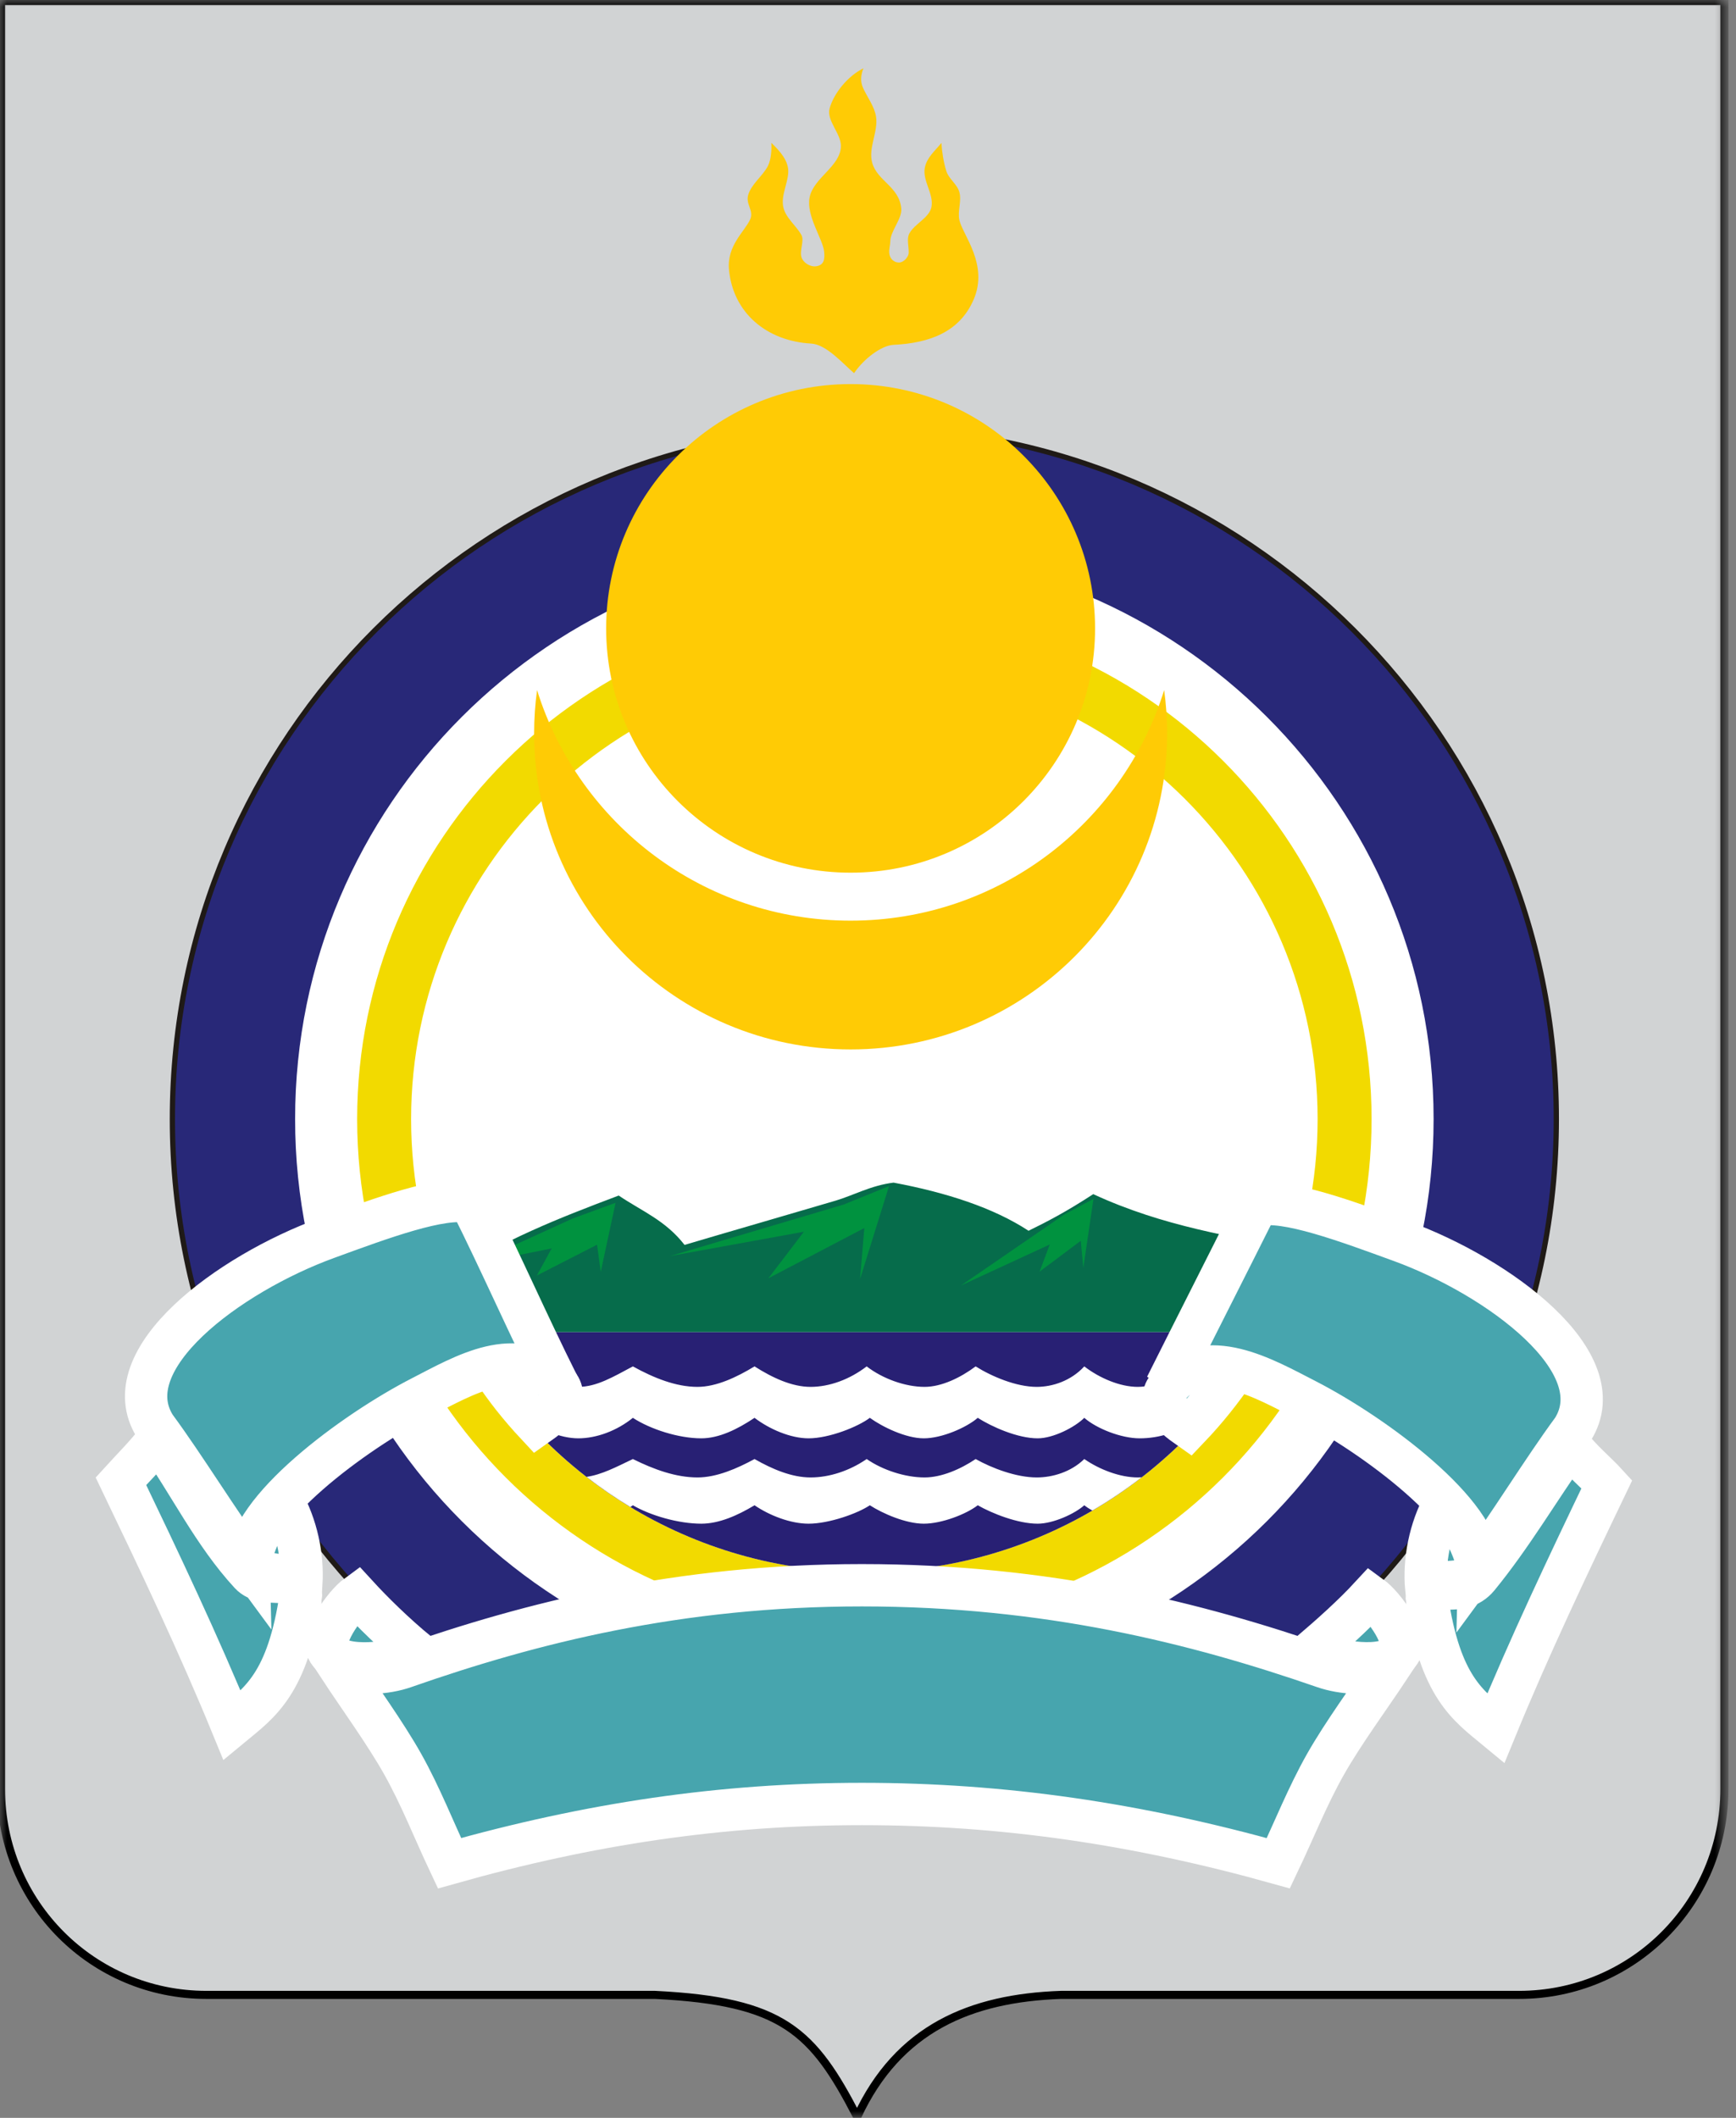 <?xml version="1.0" encoding="UTF-8"?> <svg xmlns="http://www.w3.org/2000/svg" width="123" height="150" viewBox="0 0 123 150" fill="none"><rect x="0" y="0" width="123" height="150" fill="#808080" stroke="none"/><mask id="mask0_1665_1303" style="mask-type:luminance" maskUnits="userSpaceOnUse" x="0" y="0" width="123" height="150"><path d="M122.25 0H0V150H122.25V0Z" fill="white"></path></mask><g mask="url(#mask0_1665_1303)"><path fill-rule="evenodd" clip-rule="evenodd" d="M122.179 0.07V126.709C122.179 134.785 115.688 141.291 107.629 141.291H75.172C68.792 141.515 63.644 143.646 60.734 149.927C57.6 143.87 55.474 141.739 46.408 141.291H14.622C6.564 141.291 0.072 134.785 0.072 126.709V0.07H122.179Z" fill="#D1D3D4" stroke="black" stroke-width="0.572"></path><path fill-rule="evenodd" clip-rule="evenodd" d="M61.242 30.473C88.212 30.473 110.083 52.321 110.083 79.262C110.083 106.203 88.212 128.051 61.242 128.051C34.272 128.051 12.4 106.203 12.4 79.262C12.4 52.321 34.272 30.473 61.242 30.473Z" fill="white" stroke="#1F1A17" stroke-width="0.745"></path><path fill-rule="evenodd" clip-rule="evenodd" d="M61.242 47.182C78.975 47.182 93.356 61.547 93.356 79.261C93.356 96.975 78.975 111.341 61.242 111.341C43.509 111.341 29.128 96.975 29.128 79.261C29.128 61.547 43.509 47.182 61.242 47.182ZM61.242 43.363C81.086 43.363 97.179 59.438 97.179 79.261C97.179 99.084 81.086 115.16 61.242 115.16C41.398 115.16 25.305 99.084 25.305 79.261C25.305 59.438 41.398 43.363 61.242 43.363Z" fill="#F2DA00"></path><path fill-rule="evenodd" clip-rule="evenodd" d="M91.996 88.514C91.382 90.553 90.57 92.507 89.582 94.353H32.901C32.196 93.034 31.578 91.661 31.061 90.24L31.709 90.385C35.721 87.803 39.456 86.327 43.837 84.677C45.508 85.803 47.141 86.425 48.502 88.172C52.233 87.069 55.471 86.141 59.203 85.039C60.446 84.672 61.719 83.954 63.312 83.762C67.044 84.461 70.388 85.54 72.874 87.171C74.168 86.54 75.54 85.831 77.459 84.577C82.444 86.88 87.272 87.574 91.996 88.514Z" fill="#066C4B"></path><path fill-rule="evenodd" clip-rule="evenodd" d="M89.583 94.356C84.176 104.462 73.513 111.342 61.243 111.342C48.972 111.342 38.309 104.462 32.902 94.356H89.583Z" fill="#282074"></path><path fill-rule="evenodd" clip-rule="evenodd" d="M80.888 104.632C79.779 105.49 78.613 106.277 77.396 106.987C77.181 106.867 76.988 106.742 76.824 106.613C76.153 107.215 74.622 107.918 73.522 107.918C72.106 107.918 70.283 107.189 69.276 106.613C68.467 107.241 66.727 107.918 65.453 107.918C64.178 107.918 62.528 107.193 61.63 106.613C60.775 107.193 58.736 107.918 57.289 107.918C56.013 107.918 54.521 107.338 53.46 106.613C52.256 107.338 50.946 107.918 49.688 107.918C48.072 107.918 46.079 107.338 44.84 106.613C44.783 106.655 44.725 106.696 44.666 106.735C43.586 106.084 42.549 105.37 41.557 104.601C42.627 104.449 43.653 103.908 44.84 103.338C46.329 104.077 47.892 104.643 49.419 104.643C50.766 104.643 52.22 104.015 53.46 103.338C54.73 104.063 56.108 104.643 57.432 104.643C58.756 104.643 60.197 104.175 61.405 103.338C62.539 104.123 64.139 104.643 65.507 104.643C66.713 104.643 68.064 104.053 69.126 103.338C70.28 103.988 72.012 104.643 73.456 104.643C74.579 104.643 75.892 104.252 76.824 103.338C77.897 104.081 79.352 104.643 80.617 104.643C80.706 104.643 80.796 104.639 80.888 104.632ZM87.525 97.691C86.789 98.737 85.991 99.737 85.137 100.687C84.941 100.599 84.783 100.51 84.671 100.421C83.644 101.471 82.056 101.872 80.748 101.872C79.44 101.872 77.702 101.187 76.824 100.421C76.153 101.091 74.622 101.872 73.522 101.872C72.106 101.872 70.283 101.061 69.276 100.421C68.467 101.119 66.727 101.872 65.453 101.872C64.178 101.872 62.528 101.066 61.63 100.421C60.775 101.066 58.736 101.872 57.289 101.872C56.013 101.872 54.521 101.227 53.46 100.421C52.256 101.227 50.946 101.872 49.688 101.872C48.072 101.872 46.079 101.227 44.84 100.421C43.713 101.335 42.264 101.872 40.977 101.872C39.689 101.872 38.24 101.228 37.114 100.421C36.319 99.517 35.574 98.568 34.883 97.578C35.649 97.326 36.4 97.037 37.114 96.777C38.551 97.599 39.689 98.228 40.977 98.228C42.264 98.228 43.44 97.524 44.84 96.777C46.329 97.599 47.892 98.228 49.419 98.228C50.766 98.228 52.22 97.529 53.46 96.777C54.73 97.583 56.108 98.228 57.432 98.228C58.756 98.228 60.197 97.708 61.405 96.777C62.539 97.65 64.139 98.228 65.507 98.228C66.713 98.228 68.064 97.572 69.126 96.777C70.28 97.5 72.012 98.228 73.456 98.228C74.579 98.228 75.892 97.794 76.824 96.777C77.897 97.603 79.352 98.228 80.617 98.228C81.881 98.228 83.4 97.476 84.409 96.777C85.067 97.08 86.223 97.417 87.525 97.691Z" fill="white"></path><path fill-rule="evenodd" clip-rule="evenodd" d="M61.242 38.969C83.513 38.969 101.574 57.01 101.574 79.258C101.574 101.505 83.513 119.548 61.242 119.548C38.971 119.548 20.909 101.505 20.909 79.258C20.909 57.01 38.971 38.969 61.242 38.969ZM61.242 30.469C88.212 30.469 110.083 52.317 110.083 79.258C110.083 106.199 88.212 128.047 61.242 128.047C34.272 128.047 12.4 106.199 12.4 79.258C12.4 52.317 34.272 30.469 61.242 30.469Z" fill="#282878"></path><path fill-rule="evenodd" clip-rule="evenodd" d="M101.053 112.5C100.874 110.561 101.306 108.297 102.315 106.482C103.604 107.491 104.831 110.713 104.681 111.023C103.909 112.618 102.084 111.624 101.053 112.5ZM87.562 96.987C85.712 96.299 83.855 96.849 82.719 98.287C81.933 99.281 83.055 100.296 84.234 101.121C85.476 99.819 86.548 98.471 87.562 96.987ZM21.354 112.126C21.463 110.187 21.022 108.082 20.012 106.267C18.724 107.275 17.673 110.181 17.823 110.491C18.595 112.086 20.297 111.118 21.354 112.126ZM38.041 100.923C36.818 99.611 35.845 98.388 34.853 96.886C36.704 96.198 38.403 96.633 39.539 98.07C40.325 99.064 39.22 100.098 38.041 100.923ZM97.119 113.062C98.032 113.72 99.88 116.203 99.101 117.111C98.082 118.298 94.791 117.761 92.897 117.018C94.309 115.804 95.859 114.428 97.119 113.062ZM29.635 117.101C27.946 115.712 26.384 114.17 25.307 112.995C24.403 113.654 22.574 116.157 23.345 117.065C24.355 118.252 27.759 117.845 29.635 117.101Z" fill="#47A5AE" stroke="white" stroke-width="2.999"></path><path fill-rule="evenodd" clip-rule="evenodd" d="M82.484 48.877C82.62 49.874 82.692 50.892 82.692 51.928C82.692 64.296 72.651 74.328 60.268 74.328C47.886 74.328 37.844 64.296 37.844 51.928C37.844 50.892 37.916 49.874 38.052 48.877C40.997 58.337 49.831 65.207 60.268 65.207C70.705 65.207 79.539 58.337 82.484 48.877ZM60.268 27.203C69.833 27.203 77.589 34.952 77.589 44.507C77.589 54.06 69.833 61.809 60.268 61.809C50.703 61.809 42.947 54.06 42.947 44.507C42.947 34.952 50.703 27.203 60.268 27.203ZM60.513 26.431C61.201 25.413 62.444 24.467 63.306 24.425C65.857 24.301 67.998 23.518 68.989 21.209C70.053 18.73 68.218 16.657 67.977 15.597C67.831 14.953 68.147 14.254 67.977 13.616C67.824 13.044 67.214 12.669 67.044 12.102C66.854 11.469 66.741 10.782 66.702 10.122C66.236 10.704 65.678 11.139 65.528 11.869C65.338 12.794 66.18 13.739 65.995 14.665C65.842 15.426 64.805 15.847 64.433 16.529C64.224 16.912 64.393 17.411 64.384 17.907C64.378 18.185 64.055 18.554 63.759 18.59C63.439 18.629 63.043 18.408 63.004 17.896C62.984 17.631 63.079 17.33 63.079 17.111C63.079 16.361 63.931 15.502 63.857 14.757C63.703 13.208 62.157 12.829 61.796 11.52C61.506 10.469 62.236 9.334 62.069 8.258C61.954 7.52 61.415 6.839 61.138 6.198C60.952 5.77 60.987 5.306 61.175 4.84C60.079 5.377 59.079 6.596 58.781 7.675C58.541 8.543 59.597 9.454 59.58 10.354C59.554 11.783 57.649 12.583 57.365 13.966C57.097 15.269 58.3 16.925 58.391 17.814C58.444 18.335 58.403 18.774 57.831 18.858C57.384 18.924 56.895 18.589 56.784 18.21C56.641 17.724 57.004 17.046 56.782 16.645C56.4 15.958 55.661 15.434 55.499 14.665C55.329 13.859 55.805 13.041 55.849 12.218C55.893 11.396 55.261 10.701 54.65 10.118C54.683 10.584 54.63 11.326 54.41 11.752C54.039 12.47 53.232 13.036 53.01 13.812C52.817 14.488 53.442 14.916 53.146 15.553C52.748 16.41 51.496 17.396 51.65 19.092C51.929 22.15 54.314 24.159 57.472 24.334C58.545 24.393 59.697 25.732 60.513 26.431Z" fill="#FFCB05"></path><path fill-rule="evenodd" clip-rule="evenodd" d="M33.441 89.556L40.584 86.299L43.615 85.19L42.565 90.08L42.302 88.159L38.036 90.342L39.086 88.421L33.441 89.556ZM68.086 91.048L75.401 86.022L77.475 84.912L76.756 89.803L76.576 87.881L73.657 90.065L74.376 88.144L68.086 91.048ZM47.47 88.964L59.781 85.312L62.989 84.008L60.934 90.602L61.24 86.977L54.443 90.536L56.957 87.239L47.47 88.964Z" fill="#00923F"></path><path fill-rule="evenodd" clip-rule="evenodd" d="M113.851 105.123C113.127 104.325 111.962 103.368 111.237 102.369C109.014 105.514 107.101 108.786 104.733 111.68C103.416 113.289 101.296 111.776 101.108 113.21C102.032 119.501 104.038 120.814 105.981 122.42C108.346 116.654 111.083 110.889 113.851 105.123ZM111.431 101.25C109.33 104.098 106.911 108.059 104.81 110.908C104.903 107.233 97.416 101.661 92.522 99.151C89.572 97.639 85.484 95.228 82.617 98.179C84.768 93.882 86.919 89.656 89.07 85.359C91.085 84.885 95.425 86.502 99.275 87.907C106.198 90.434 114.433 96.503 111.431 101.25ZM8.568 104.908C9.293 104.109 10.474 102.934 11.199 101.935C13.423 105.08 15.117 108.627 17.731 111.456C18.793 112.605 21.06 111.353 21.311 112.995C20.388 119.285 18.381 120.598 16.439 122.204C14.073 116.438 11.336 110.673 8.568 104.908ZM10.988 101.035C13.089 103.883 15.508 107.844 17.609 110.692C17.516 107.017 25.003 101.445 29.898 98.936C32.847 97.424 36.671 95.118 39.539 98.069C37.388 93.772 35.501 89.441 33.349 85.143C31.334 84.669 26.994 86.286 23.144 87.692C16.221 90.219 7.986 96.287 10.988 101.035ZM61.064 127.77C71.093 127.77 80.568 129.169 90.572 131.967C91.684 129.635 92.634 127.221 93.907 124.971C95.166 122.746 97.04 120.207 98.454 118.075C97.073 118.675 95.122 118.531 93.806 118.075C84.722 114.928 74.186 112.278 61.064 112.278C48.071 112.278 37.641 114.928 28.647 118.075C27.344 118.531 25.412 118.675 24.045 118.075C25.445 120.207 27.3 122.746 28.547 124.971C29.807 127.221 30.748 129.635 31.849 131.967C41.754 129.169 51.134 127.77 61.064 127.77Z" fill="#47A5AE" stroke="white" stroke-width="2.999"></path></g></svg> 